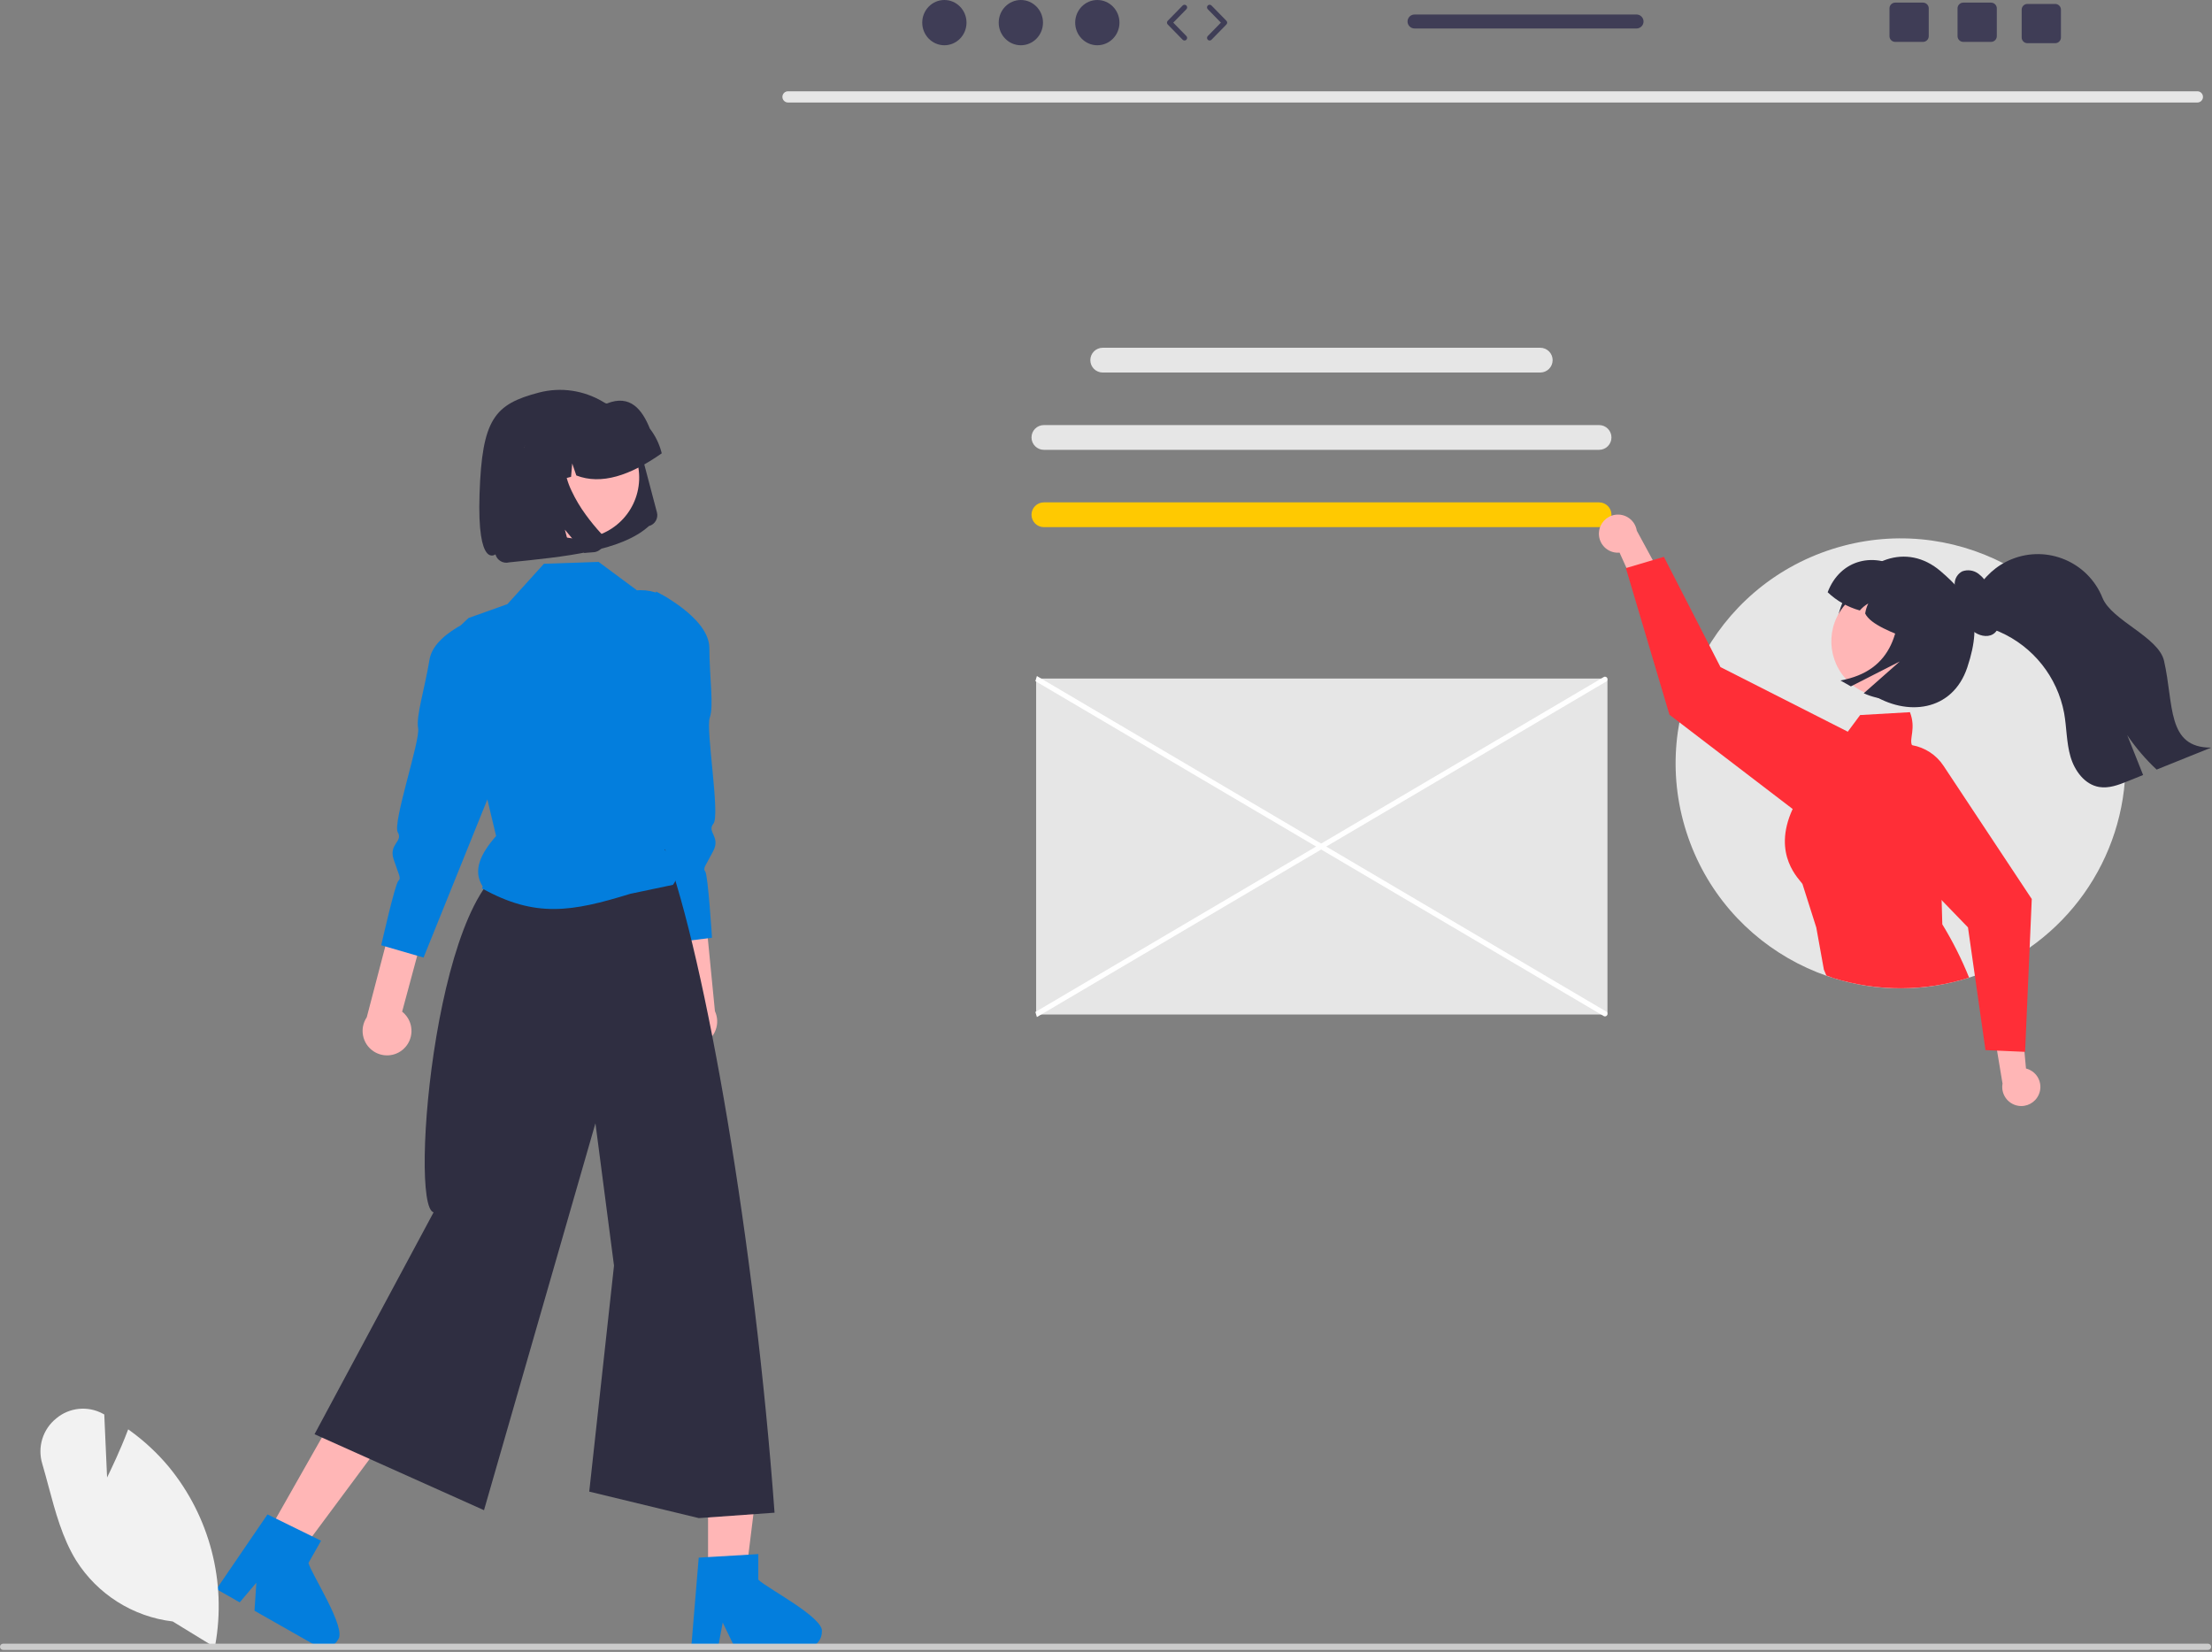 <svg xmlns="http://www.w3.org/2000/svg" width="845" height="631" viewBox="0 0 845 631" fill="none"><rect x="0" y="0" width="845" height="631" fill="#808080" stroke="none"/><g clip-path="url(#clip0_1863_742)"><path d="M839.462 39.155H300.98C299.798 39.129 298.86 38.149 298.886 36.966C298.912 35.82 299.834 34.897 300.98 34.872H839.462C840.645 34.898 841.582 35.878 841.556 37.061C841.531 38.207 840.608 39.13 839.462 39.155Z" fill="#E6E6E6"></path><path d="M395.812 259.209H613.062C613.615 259.209 614.062 259.657 614.062 260.209V386.532C614.062 387.085 613.615 387.532 613.062 387.532H395.812V259.209Z" fill="#E6E6E6"></path><path d="M612.807 388.215L395.525 260.178L396.098 258.24L613.379 386.277C613.915 386.435 614.22 386.997 614.062 387.533C613.904 388.068 613.342 388.373 612.807 388.215Z" fill="white"></path><path d="M396.098 388.501L395.525 386.563L612.807 258.526C613.342 258.368 613.904 258.674 614.062 259.209C614.22 259.744 613.915 260.306 613.38 260.464L396.098 388.501Z" fill="white"></path><path d="M588.389 132.839H421.241C418.629 132.839 416.511 134.957 416.511 137.57V137.57C416.511 140.182 418.629 142.3 421.241 142.3H588.389C591.001 142.3 593.119 140.182 593.119 137.57C593.119 134.957 591.001 132.839 588.389 132.839Z" fill="#E6E6E6"></path><path d="M610.859 162.371H398.771C396.159 162.371 394.041 164.489 394.041 167.101V167.101C394.041 169.714 396.159 171.832 398.771 171.832H610.859C613.471 171.832 615.589 169.714 615.589 167.101C615.589 164.489 613.471 162.371 610.859 162.371Z" fill="#E6E6E6"></path><path d="M610.859 191.902H398.771C396.159 191.902 394.041 194.02 394.041 196.633C394.041 199.245 396.159 201.363 398.771 201.363H610.859C613.471 201.363 615.589 199.245 615.589 196.633C615.589 194.02 613.471 191.902 610.859 191.902Z" fill="#FFC901"></path><path d="M811.975 291.594C811.959 328.114 788.88 360.64 754.416 372.718C753.684 372.981 752.952 373.219 752.212 373.45C707.008 387.901 658.649 362.972 644.198 317.768C629.747 272.564 654.676 224.204 699.88 209.753C745.084 195.302 793.443 220.232 807.895 265.436C810.598 273.892 811.975 282.716 811.975 291.594Z" fill="#E6E6E6"></path><path d="M610.821 203.261C610.475 207.244 613.423 210.753 617.406 211.099C617.831 211.136 618.258 211.135 618.682 211.097L629.264 234.544L636.409 223.246L625.265 202.712C624.64 198.741 620.914 196.029 616.944 196.654C613.621 197.177 611.09 199.908 610.821 203.261Z" fill="#FFB6B6"></path><path d="M715.098 291.562C714.944 290.869 714.748 290.186 714.51 289.518C712.993 285.208 709.904 281.63 705.862 279.501C705.766 279.446 705.663 279.39 705.567 279.342L657.229 254.815L652.94 246.453L635.613 212.697L631.365 213.962L621.324 216.946L621.094 217.009L637.737 273.017L641.556 275.945L684.811 309.025L686.219 310.107C693.405 315.592 703.522 314.997 710.015 308.707C710.662 308.086 711.261 307.415 711.805 306.702C715.103 302.398 716.31 296.847 715.098 291.562Z" fill="#FF2E37"></path><path d="M741.973 353.076L741.718 343.847L740.986 317.084C743.636 299.956 745.513 298.054 732.736 286.343C731.749 286.132 730.897 285.513 730.389 284.641C729.228 282.27 732.02 278.244 729.61 272.047L710.588 273.137L705.862 279.501L686.848 305.119C686.103 306.385 685.423 307.689 684.811 309.025C676.673 326.703 687.707 336.098 688.566 337.713L693.833 354.301L696.737 370.387L697.676 372.623L700.325 373.593C717.225 378.871 735.341 378.821 752.212 373.45C749.373 366.385 745.948 359.57 741.973 353.076Z" fill="#FF2E37"></path><path d="M778.815 418.135C780.442 414.483 778.801 410.203 775.149 408.576C774.76 408.402 774.356 408.264 773.942 408.161L771.596 382.544L761.154 390.89L764.983 413.937C764.277 417.894 766.913 421.674 770.87 422.38C774.181 422.971 777.466 421.215 778.815 418.135Z" fill="#FFB6B6"></path><path d="M742.434 292.525C739.675 288.351 735.318 285.499 730.389 284.641C729.333 284.45 728.263 284.354 727.191 284.354C723.616 284.355 720.121 285.409 717.143 287.386C716.198 288.009 715.316 288.723 714.509 289.518C707.279 296.52 707.095 308.058 714.097 315.288L714.104 315.294L741.718 343.847L751.782 354.253L754.415 372.718L758.465 401.128L762.888 401.319L773.358 401.781L773.596 401.789L775.339 361.978L776.15 343.418L742.434 292.525Z" fill="#FF2E37"></path><path d="M704.698 228.377C697.973 241.633 702.366 256.987 714.846 265.061C728.341 273.792 745.862 271.88 751.529 254.913C757.84 236.019 752.655 227.913 741.381 218.23C728.17 206.882 711.964 214.055 704.698 228.377Z" fill="#2F2E41"></path><path d="M737.804 257.906C730.671 267.255 717.31 269.052 707.96 261.92C698.623 254.796 696.816 241.457 703.922 232.107L704.107 231.864C711.448 222.677 724.846 221.179 734.033 228.519C743.012 235.693 744.678 248.696 737.799 257.902L737.804 257.906Z" fill="#FFB6B6"></path><path d="M698.181 226.231C701.641 229.524 705.859 231.914 710.462 233.19C711.385 232.123 712.479 231.216 713.699 230.508C713.115 231.723 712.714 233.018 712.511 234.351C714.564 238.611 722.949 241.674 730.962 244.806L741.577 226.074L727.527 218.113C716.238 210.308 702.949 213.639 698.181 226.231Z" fill="#2F2E41"></path><path d="M749.583 218.253C751.665 217.486 753.994 217.826 755.77 219.157C757.48 220.457 758.863 222.139 759.808 224.069C761.526 227.191 762.761 230.555 763.469 234.048C764.076 237.069 763.973 240.722 761.262 242.299C759 243.615 755.766 242.786 753.687 241.03C751.76 239.188 750.298 236.915 749.422 234.397C748.408 231.987 747.448 229.489 745.646 227.488L747.518 228.362C746.926 226.565 746.651 224.678 746.703 222.787C746.79 220.871 747.886 219.146 749.583 218.253Z" fill="#2F2E41"></path><path d="M725.284 220.708L740.357 229.249C748.844 234.058 751.826 244.837 747.017 253.324C740.046 265.624 724.865 270.606 711.961 264.828L725.734 252.67L707.05 262.189L703.061 259.929C723.099 256.286 726.964 240.567 725.284 220.708Z" fill="#2F2E41"></path><path d="M753.757 235.719C756.294 238.673 760.265 239.821 763.848 241.358C776.686 246.989 785.915 258.596 788.511 272.372C789.502 277.899 789.372 283.62 790.937 289.008C792.492 294.396 796.344 299.683 801.871 300.618C805.611 301.256 809.36 299.812 812.878 298.386C814.813 297.609 816.748 296.828 818.683 296.044C816.665 290.98 814.65 285.916 812.637 280.852C815.871 285.631 819.632 290.032 823.849 293.97C830.783 291.175 837.723 288.379 844.67 285.583C827.58 285.648 830.496 269.057 826.673 252.412C824.571 243.265 806.675 237.071 803.167 228.369C797.686 214.725 782.183 208.107 768.54 213.588C762.66 215.949 757.816 220.33 754.877 225.943C751.368 227.341 751.267 232.803 753.757 235.719Z" fill="#2F2E41"></path><path d="M257.309 395.972C254.107 391.917 254.799 386.035 258.853 382.833C259.246 382.522 259.663 382.244 260.1 382.001L255.22 335.629L267.714 331.126L273.108 386.244C275.277 390.926 273.239 396.479 268.558 398.647C264.641 400.462 259.99 399.356 257.309 395.972Z" fill="#FFB6B6"></path><path d="M250.628 225.962C250.628 225.962 270.911 235.858 270.977 247.493C271.043 259.127 272.723 269.65 271.136 274.152C269.549 278.653 275.169 311.374 272.538 314.615C269.907 317.855 275.328 319.514 272.479 325.059C269.631 330.605 268.37 331.648 269.414 332.91C270.457 334.171 271.991 358.211 271.991 358.211L255.277 360.301L237.498 282.709L250.628 225.962Z" fill="#037EDD"></path><path d="M154.171 400.684C157.973 397.184 158.218 391.266 154.719 387.465C154.38 387.097 154.012 386.756 153.618 386.447L165.749 341.425L154.121 335.008L140.104 388.586C137.224 392.867 138.361 398.672 142.642 401.552C146.224 403.961 150.99 403.602 154.171 400.684Z" fill="#FFB6B6"></path><path d="M187.575 233.853C187.575 233.853 165.985 240.427 164.086 251.906C162.187 263.384 158.868 273.51 159.726 278.206C160.584 282.902 149.874 314.327 151.961 317.942C154.048 321.557 148.434 322.34 150.372 328.265C152.311 334.19 153.392 335.42 152.162 336.501C150.933 337.582 145.628 361.079 145.628 361.079L161.803 365.778L191.594 291.96L187.575 233.853Z" fill="#037EDD"></path><path d="M270.487 602.108L284.887 602.107L291.738 546.563L270.485 546.564L270.487 602.108Z" fill="#FFB6B6"></path><path d="M289.679 603.405V593.643L285.894 593.874L270.483 594.787L266.917 595.006L264.19 627.702L264.044 629.454H274.269L274.598 627.714L276.083 619.802L279.917 627.714L280.757 629.454H307.865C311.222 629.433 313.937 626.713 313.951 623.356C315.096 618.012 292.552 606.46 289.679 603.405Z" fill="#037EDD"></path><path d="M101.78 586.434L114.305 593.54L147.674 548.611L129.189 538.124L101.78 586.434Z" fill="#FFB6B6"></path><path d="M117.839 597.027L122.647 588.543L119.263 586.875L105.399 580.071L102.185 578.488L86.397 601.604L82.685 607.033L86.884 609.419L91.571 612.085L97.925 604.586L97.219 615.286L119.361 627.86H119.373L120.797 628.664C123.725 630.318 127.44 629.288 129.099 626.363C132.726 622.273 118.825 601.117 117.839 597.027Z" fill="#037EDD"></path><path d="M199.024 329.455C167.108 330.602 155.891 460.729 165.638 463.09L120.154 547.854L184.893 576.874L227.46 429.072L234.555 483.463L225.095 569.78L266.941 579.899L295.885 577.832C288.364 474.945 269.586 366.43 254.024 324.455L199.024 329.455Z" fill="#2F2E41"></path><path d="M184.372 338.579L184.162 339.369C204.562 350.719 218.493 348.291 240.793 341.421L257.072 337.999C260.626 333.365 257.73 328.833 253.793 324.421L263.552 244.149C263.487 233.749 255.003 225.372 244.603 225.437C244.176 225.44 243.748 225.457 243.322 225.489L228.662 214.629L207.792 215.349L193.832 230.769L185.492 233.749L179.012 236.059C177.702 237.239 176.272 238.599 174.902 240.099L185.152 301.099L189.512 319.339C183.668 326.003 180.448 332.507 184.372 338.579Z" fill="#037EDD"></path><path d="M65.974 619.38C50.788 617.572 37.229 609.005 29.075 596.067C23.839 587.576 21.137 577.492 18.524 567.74C17.764 564.902 16.977 561.968 16.145 559.139C14.219 552.814 16.335 545.954 21.488 541.812C26.47 537.636 33.492 536.912 39.221 539.982L39.833 540.307L40.904 564.385C42.492 561.159 45.975 553.872 48.735 546.596L48.966 545.986L49.495 546.368C55.043 550.354 60.068 555.023 64.45 560.265C80.109 579.302 86.602 604.265 82.204 628.52L82.07 629.234L65.974 619.38Z" fill="#F2F2F2"></path><path d="M5.36761e-06 629.058C-0.002 629.713 0.528 630.246 1.183 630.248H843.48C844.137 630.248 844.67 629.715 844.67 629.058C844.67 628.401 844.137 627.868 843.48 627.868H1.19C0.535 627.866 0.002 628.396 1.53676e-05 629.051L5.36761e-06 629.058Z" fill="#CCCCCC"></path><path d="M247.909 200.935L247.929 200.93C250.202 200.328 251.557 197.998 250.955 195.725L244.892 172.755C243.81 168.639 241.911 164.782 239.308 161.414C234.218 154.845 226.79 150.494 218.571 149.266C214.329 148.638 210.003 148.875 205.855 149.963C188.885 154.414 184.145 160.026 183.187 188.749C182.23 217.472 189.26 211.754 189.26 211.754C189.405 212.308 189.661 212.827 190.011 213.28C190.697 214.163 191.697 214.747 192.803 214.91C193.37 214.993 193.948 214.961 194.503 214.816C215.695 212.635 237.157 210.648 247.912 200.934L247.909 200.935Z" fill="#2F2E41"></path><path d="M198.082 176.685C194.972 189.239 202.628 201.937 215.182 205.047C221.198 206.537 227.56 205.582 232.874 202.389C238.185 199.22 242.008 194.057 243.488 188.052C246.588 175.496 238.922 162.804 226.365 159.704C220.364 158.222 214.02 159.174 208.717 162.351C203.398 165.516 199.568 170.677 198.082 176.685Z" fill="#FFB6B6"></path><path d="M252.67 172.702C251.814 169.446 250.312 166.396 248.254 163.733C245.33 156.443 240.743 150.551 231.855 154.128C228.522 153.635 225.124 153.818 221.862 154.666L217.259 155.856C217.207 155.87 217.155 155.883 217.104 155.897C203.718 159.439 195.738 173.162 199.28 186.549L199.401 187.009L209.137 184.481L210.008 174.34L213.122 183.448L218.151 182.144L218.589 177.029L220.16 181.62C229.696 185.325 240.748 181.65 252.788 173.164L252.67 172.702Z" fill="#2F2E41"></path><path d="M230.333 204.8C230.682 205.502 230.826 206.288 230.75 207.069C230.713 207.467 230.621 207.859 230.476 208.232C230.351 208.55 230.19 208.852 229.994 209.133C229.414 209.96 228.559 210.554 227.58 210.808C227.519 210.823 227.458 210.838 227.396 210.851C227.335 210.864 227.273 210.876 227.21 210.886C227.148 210.898 227.085 210.907 227.021 210.914C226.958 210.922 226.895 210.928 226.83 210.934L223.213 211.218L215.777 202.315L218.233 211.619L201.793 212.936L191.371 173.454L217.714 166.635L217.263 167.562C215.774 170.667 215.169 174.123 215.517 177.548C215.886 181.014 216.846 184.391 218.355 187.532C219.857 190.718 221.661 193.752 223.743 196.592C225.573 199.112 227.546 201.525 229.653 203.818C229.925 204.112 230.154 204.443 230.333 204.8Z" fill="#2F2E41"></path><path d="M360.758 17.29C365.429 17.29 369.215 13.42 369.215 8.645C369.215 3.871 365.429 0 360.758 0C356.088 0 352.302 3.871 352.302 8.645C352.302 13.42 356.088 17.29 360.758 17.29Z" fill="#3F3D56"></path><path d="M389.972 17.29C394.643 17.29 398.429 13.42 398.429 8.645C398.429 3.871 394.643 0 389.972 0C385.302 0 381.516 3.871 381.516 8.645C381.516 13.42 385.302 17.29 389.972 17.29Z" fill="#3F3D56"></path><path d="M419.186 17.29C423.857 17.29 427.643 13.42 427.643 8.645C427.643 3.871 423.857 0 419.186 0C414.516 0 410.729 3.871 410.729 8.645C410.729 13.42 414.516 17.29 419.186 17.29Z" fill="#3F3D56"></path><path d="M452.497 15.478C452.237 15.478 451.978 15.377 451.782 15.177L446.076 9.344C445.696 8.956 445.696 8.334 446.076 7.946L451.782 2.113C452.17 1.719 452.803 1.712 453.196 2.098C453.591 2.484 453.598 3.117 453.212 3.512L448.19 8.645L453.212 13.779C453.598 14.173 453.591 14.807 453.196 15.193C453.002 15.383 452.75 15.478 452.497 15.478Z" fill="#3F3D56"></path><path d="M462.086 15.478C461.834 15.478 461.581 15.383 461.387 15.193C460.992 14.806 460.985 14.174 461.371 13.779L466.393 8.645L461.371 3.511C460.985 3.117 460.992 2.484 461.387 2.097C461.781 1.711 462.415 1.718 462.801 2.113L468.506 7.946C468.887 8.334 468.887 8.955 468.506 9.344L462.801 15.177C462.605 15.377 462.346 15.478 462.086 15.478Z" fill="#3F3D56"></path><path d="M760.596 1.001H749.986C748.776 1.001 747.796 1.981 747.796 3.191V13.811C747.796 15.021 748.776 16.001 749.986 16.001H760.596C761.806 16.001 762.796 15.021 762.796 13.811V3.191C762.796 1.981 761.806 1.001 760.596 1.001Z" fill="#3F3D56"></path><path d="M734.596 1.001H723.986C722.776 1.001 721.796 1.981 721.796 3.191V13.811C721.796 15.021 722.776 16.001 723.986 16.001H734.596C735.806 16.001 736.796 15.021 736.796 13.811V3.191C736.796 1.981 735.806 1.001 734.596 1.001Z" fill="#3F3D56"></path><path d="M785.096 1.501H774.486C773.276 1.501 772.296 2.481 772.296 3.691V14.311C772.296 15.521 773.276 16.501 774.486 16.501H785.096C786.306 16.501 787.296 15.521 787.296 14.311V3.691C787.296 2.481 786.306 1.501 785.096 1.501Z" fill="#3F3D56"></path><path d="M625.173 5.541H540.363C538.883 5.541 537.693 6.741 537.693 8.211C537.693 9.681 538.883 10.881 540.363 10.881H625.173C626.643 10.881 627.843 9.681 627.843 8.211C627.843 6.741 626.643 5.541 625.173 5.541Z" fill="#3F3D56"></path></g><defs><clipPath id="clip0_1863_742"><rect width="844.67" height="630.248" fill="white"></rect></clipPath></defs></svg>